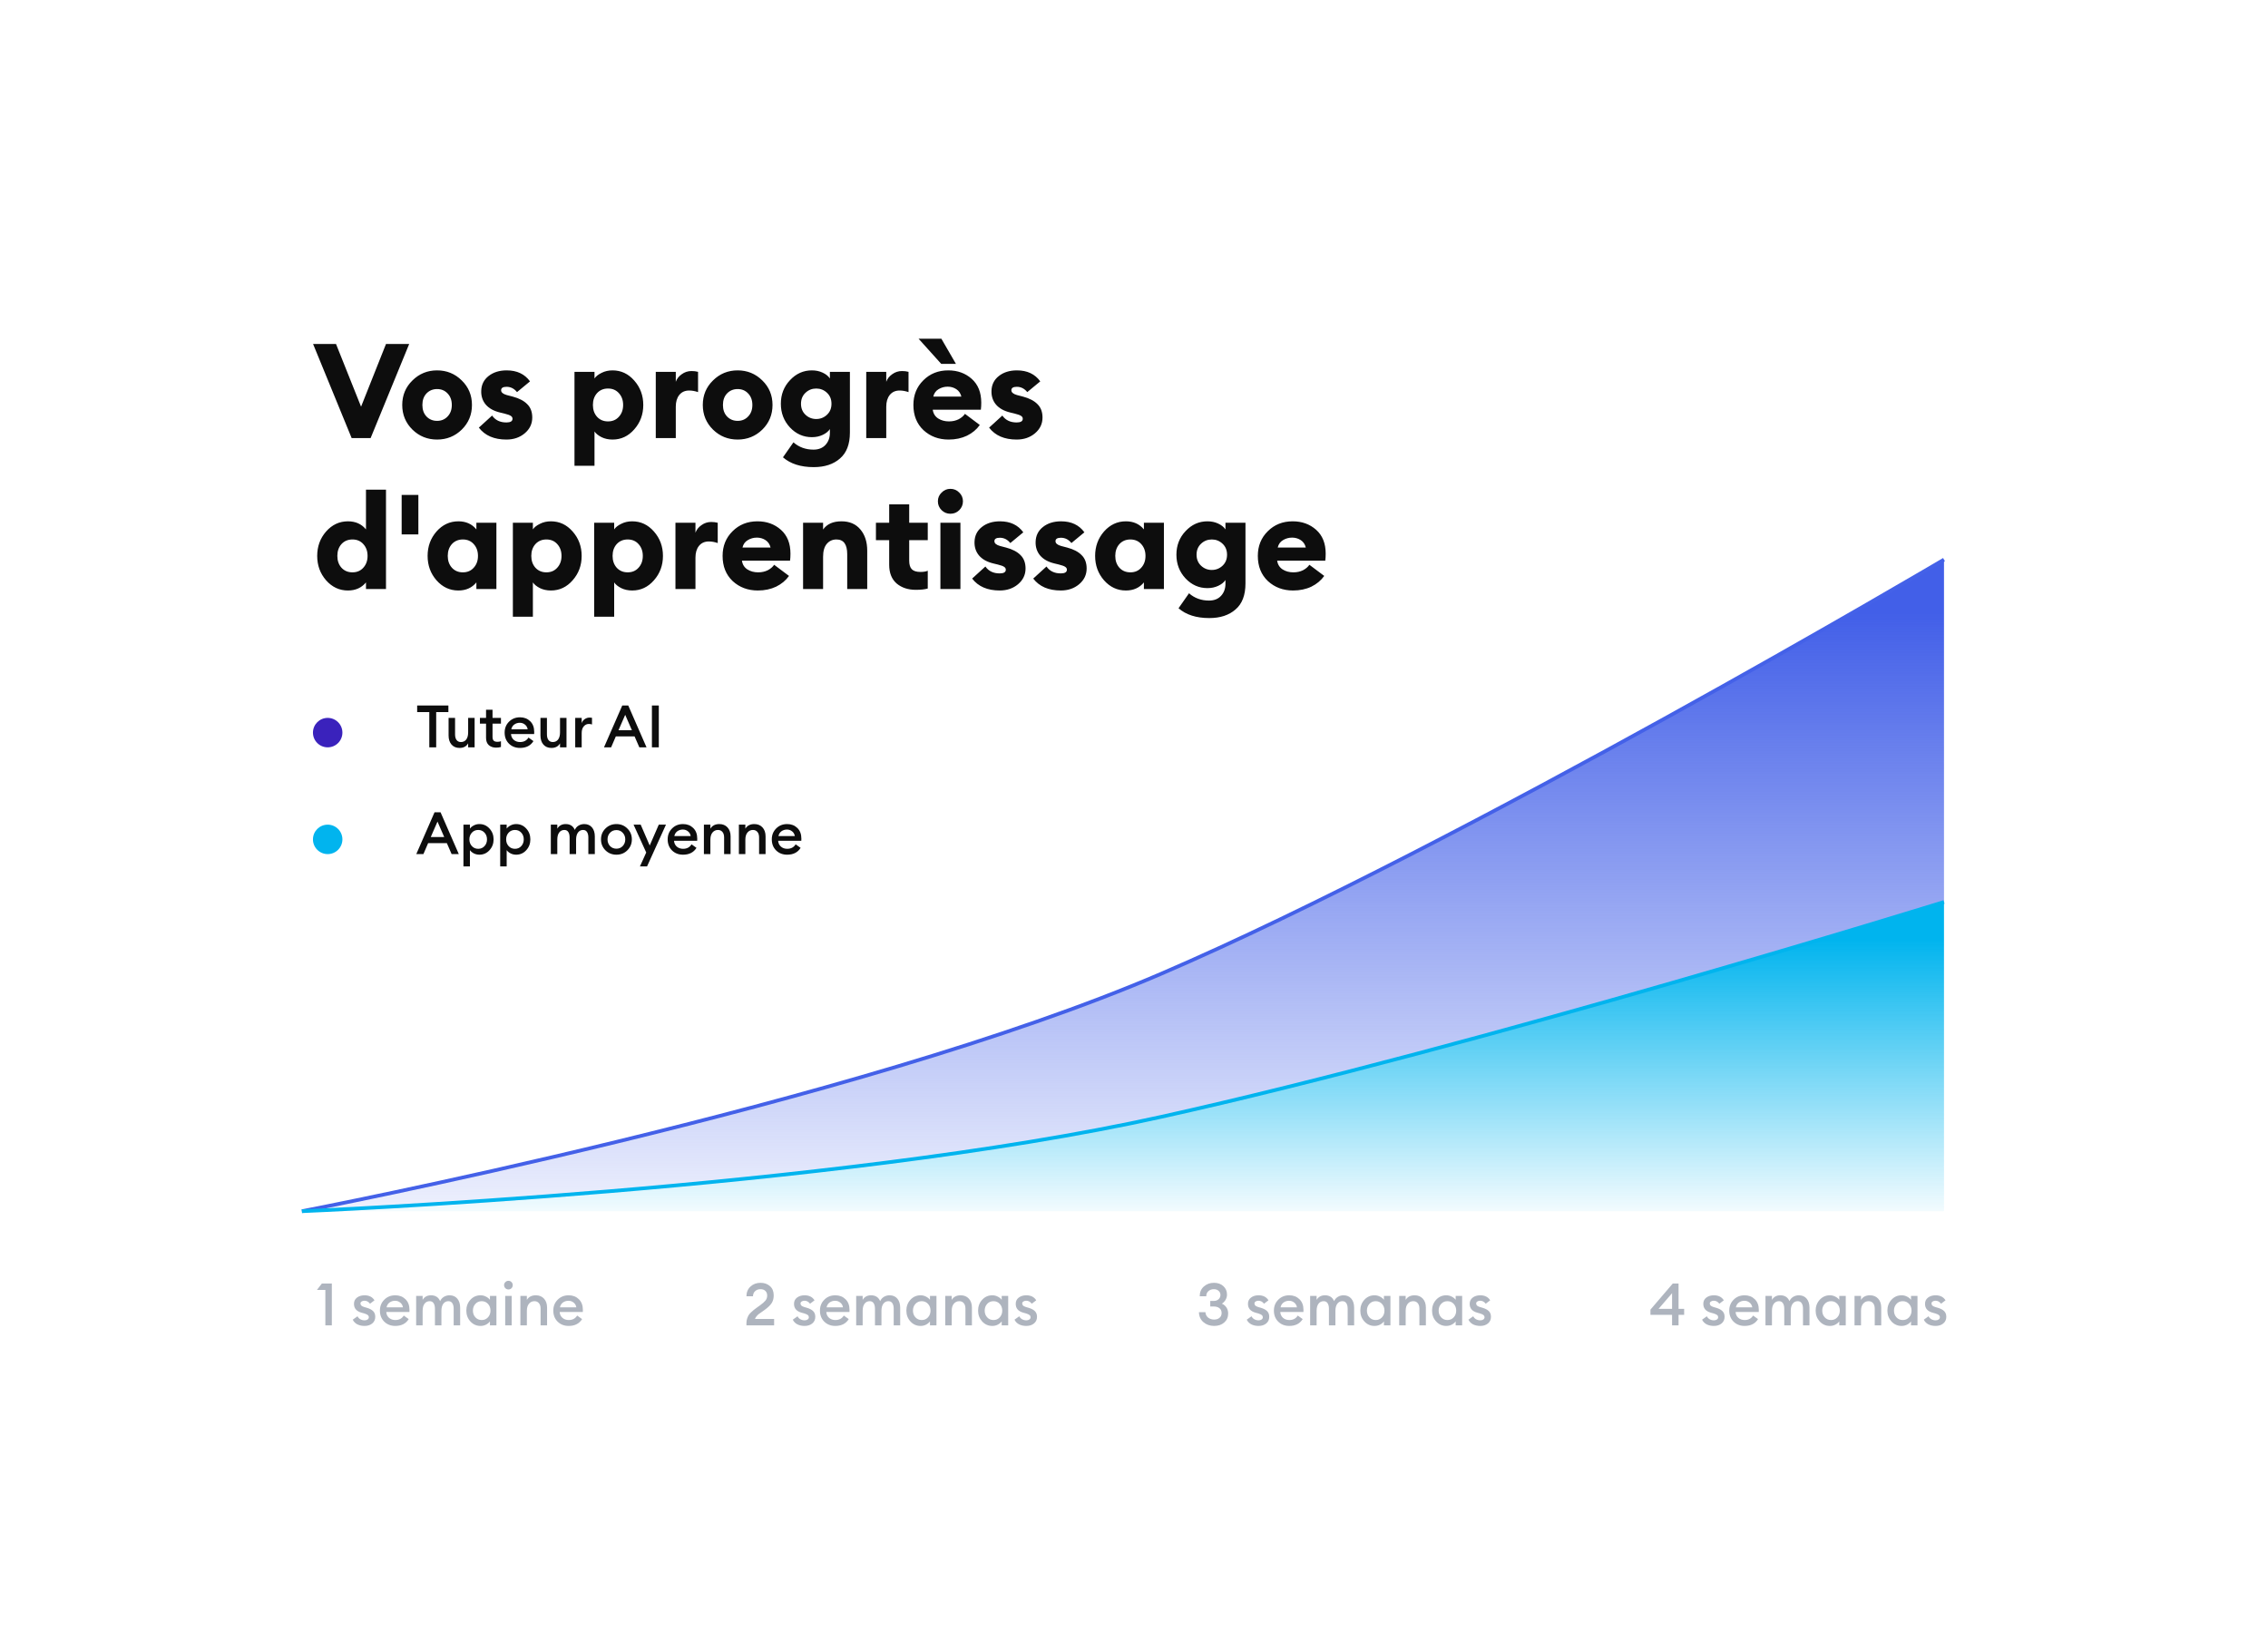 <?xml version="1.0" encoding="UTF-8"?> <svg xmlns="http://www.w3.org/2000/svg" width="616" height="443" viewBox="0 0 616 443" fill="none"> <g filter="url(#filter0_d_14_505)"> <rect x="50" y="50" width="516" height="343" rx="40" fill="white"></rect> </g> <path d="M95.512 119L85.036 93.44H91.264L98.068 110.468L104.836 93.44H111.136L100.66 119H95.512ZM125.413 116.696C123.565 118.496 121.333 119.396 118.717 119.396C116.101 119.396 113.869 118.496 112.021 116.696C110.173 114.872 109.249 112.64 109.249 110C109.249 107.36 110.173 105.14 112.021 103.34C113.869 101.516 116.101 100.604 118.717 100.604C121.333 100.604 123.565 101.516 125.413 103.34C127.261 105.14 128.185 107.36 128.185 110C128.185 112.64 127.261 114.872 125.413 116.696ZM115.837 113.132C116.605 113.924 117.565 114.32 118.717 114.32C119.869 114.32 120.817 113.924 121.561 113.132C122.329 112.34 122.713 111.296 122.713 110C122.713 108.704 122.329 107.66 121.561 106.868C120.817 106.076 119.869 105.68 118.717 105.68C117.565 105.68 116.605 106.076 115.837 106.868C115.093 107.66 114.721 108.704 114.721 110C114.721 111.296 115.093 112.34 115.837 113.132ZM137.545 119.396C134.209 119.396 131.713 118.316 130.057 116.156L133.657 112.88C134.521 114.128 135.817 114.752 137.545 114.752C138.649 114.752 139.201 114.416 139.201 113.744C139.201 113.432 139.057 113.18 138.769 112.988C138.481 112.772 137.893 112.556 137.005 112.34L135.817 112.052C134.113 111.644 132.817 110.924 131.929 109.892C131.065 108.86 130.657 107.612 130.705 106.148C130.753 104.492 131.413 103.16 132.685 102.152C133.981 101.12 135.625 100.604 137.617 100.604C140.401 100.604 142.513 101.6 143.953 103.592L140.425 106.508C139.657 105.548 138.709 105.068 137.581 105.068C136.597 105.068 136.105 105.38 136.105 106.004C136.105 106.58 136.609 107.012 137.617 107.3L139.273 107.732C141.001 108.188 142.309 108.872 143.197 109.784C144.109 110.672 144.565 111.884 144.565 113.42C144.565 115.124 143.881 116.552 142.513 117.704C141.169 118.832 139.513 119.396 137.545 119.396ZM161.469 126.524H156.033V101H161.469V102.8C161.853 102.224 162.489 101.72 163.377 101.288C164.265 100.832 165.261 100.604 166.365 100.604C168.693 100.604 170.661 101.528 172.269 103.376C173.901 105.224 174.717 107.432 174.717 110C174.717 112.568 173.901 114.776 172.269 116.624C170.661 118.472 168.693 119.396 166.365 119.396C165.261 119.396 164.265 119.18 163.377 118.748C162.489 118.292 161.853 117.776 161.469 117.2V126.524ZM162.153 113.204C162.921 114.044 163.917 114.464 165.141 114.464C166.365 114.464 167.349 114.044 168.093 113.204C168.861 112.364 169.245 111.296 169.245 110C169.245 108.704 168.861 107.636 168.093 106.796C167.349 105.956 166.365 105.536 165.141 105.536C163.917 105.536 162.921 105.956 162.153 106.796C161.409 107.636 161.037 108.704 161.037 110C161.037 111.296 161.409 112.364 162.153 113.204ZM178.111 119V101H183.547V103.7C183.835 102.884 184.375 102.2 185.167 101.648C185.959 101.072 186.847 100.784 187.831 100.784C188.455 100.784 189.043 100.856 189.595 101V106.508C188.755 106.22 187.951 106.076 187.183 106.076C186.031 106.076 185.131 106.484 184.483 107.3C183.859 108.092 183.547 109.148 183.547 110.468V119H178.111ZM207.046 116.696C205.198 118.496 202.966 119.396 200.35 119.396C197.734 119.396 195.502 118.496 193.654 116.696C191.806 114.872 190.882 112.64 190.882 110C190.882 107.36 191.806 105.14 193.654 103.34C195.502 101.516 197.734 100.604 200.35 100.604C202.966 100.604 205.198 101.516 207.046 103.34C208.894 105.14 209.818 107.36 209.818 110C209.818 112.64 208.894 114.872 207.046 116.696ZM197.47 113.132C198.238 113.924 199.198 114.32 200.35 114.32C201.502 114.32 202.45 113.924 203.194 113.132C203.962 112.34 204.346 111.296 204.346 110C204.346 108.704 203.962 107.66 203.194 106.868C202.45 106.076 201.502 105.68 200.35 105.68C199.198 105.68 198.238 106.076 197.47 106.868C196.726 107.66 196.354 108.704 196.354 110C196.354 111.296 196.726 112.34 197.47 113.132ZM218.778 112.664C219.594 113.432 220.566 113.816 221.694 113.816C222.822 113.816 223.794 113.432 224.61 112.664C225.426 111.896 225.834 110.9 225.834 109.676C225.834 108.452 225.426 107.456 224.61 106.688C223.794 105.92 222.822 105.536 221.694 105.536C220.566 105.536 219.594 105.92 218.778 106.688C217.962 107.456 217.554 108.452 217.554 109.676C217.554 110.9 217.962 111.896 218.778 112.664ZM221.01 126.884C217.482 126.884 214.698 125.996 212.658 124.22L215.502 120.152C217.014 121.472 218.826 122.132 220.938 122.132C222.33 122.132 223.422 121.7 224.214 120.836C225.006 119.972 225.402 118.88 225.402 117.56V116.552C224.97 117.2 224.31 117.728 223.422 118.136C222.558 118.544 221.586 118.748 220.506 118.748C218.202 118.748 216.222 117.872 214.566 116.12C212.91 114.344 212.082 112.196 212.082 109.676C212.082 107.156 212.91 105.02 214.566 103.268C216.222 101.492 218.202 100.604 220.506 100.604C221.586 100.604 222.558 100.808 223.422 101.216C224.31 101.624 224.97 102.152 225.402 102.8V101H230.838V117.488C230.838 120.656 229.938 123.008 228.138 124.544C226.362 126.104 223.986 126.884 221.01 126.884ZM235.275 119V101H240.711V103.7C240.999 102.884 241.539 102.2 242.331 101.648C243.123 101.072 244.011 100.784 244.995 100.784C245.619 100.784 246.207 100.856 246.759 101V106.508C245.919 106.22 245.115 106.076 244.347 106.076C243.195 106.076 242.295 106.484 241.647 107.3C241.023 108.092 240.711 109.148 240.711 110.468V119H235.275ZM257.658 119.396C254.946 119.396 252.666 118.544 250.818 116.84C248.994 115.112 248.082 112.832 248.082 110C248.082 107.312 248.982 105.08 250.782 103.304C252.582 101.504 254.838 100.604 257.55 100.604C260.07 100.604 262.194 101.372 263.922 102.908C265.65 104.444 266.514 106.604 266.514 109.388C266.514 110.084 266.478 110.72 266.406 111.296H253.338C253.482 112.328 253.974 113.12 254.814 113.672C255.654 114.2 256.626 114.464 257.73 114.464C258.714 114.464 259.59 114.272 260.358 113.888C261.126 113.48 261.702 112.988 262.086 112.412L266.118 115.436C265.254 116.66 264.09 117.632 262.626 118.352C261.162 119.048 259.506 119.396 257.658 119.396ZM253.482 107.732H261.114C260.898 106.844 260.442 106.172 259.746 105.716C259.05 105.26 258.27 105.032 257.406 105.032C256.494 105.032 255.666 105.26 254.922 105.716C254.178 106.148 253.698 106.82 253.482 107.732ZM255.642 98.84L249.486 92H255.678L259.638 98.84H255.642ZM276.131 119.396C272.795 119.396 270.299 118.316 268.643 116.156L272.243 112.88C273.107 114.128 274.403 114.752 276.131 114.752C277.235 114.752 277.787 114.416 277.787 113.744C277.787 113.432 277.643 113.18 277.355 112.988C277.067 112.772 276.479 112.556 275.591 112.34L274.403 112.052C272.699 111.644 271.403 110.924 270.515 109.892C269.651 108.86 269.243 107.612 269.291 106.148C269.339 104.492 269.999 103.16 271.271 102.152C272.567 101.12 274.211 100.604 276.203 100.604C278.987 100.604 281.099 101.6 282.539 103.592L279.011 106.508C278.243 105.548 277.295 105.068 276.167 105.068C275.183 105.068 274.691 105.38 274.691 106.004C274.691 106.58 275.195 107.012 276.203 107.3L277.859 107.732C279.587 108.188 280.895 108.872 281.783 109.784C282.695 110.672 283.151 111.884 283.151 113.42C283.151 115.124 282.467 116.552 281.099 117.704C279.755 118.832 278.099 119.396 276.131 119.396ZM94.504 160.396C92.176 160.396 90.196 159.472 88.564 157.624C86.956 155.776 86.152 153.568 86.152 151C86.152 148.432 86.956 146.224 88.564 144.376C90.196 142.528 92.176 141.604 94.504 141.604C96.568 141.604 98.2 142.336 99.4 143.8V133H104.836V160H99.4V158.2C98.2 159.664 96.568 160.396 94.504 160.396ZM92.74 154.204C93.508 155.044 94.504 155.464 95.728 155.464C96.952 155.464 97.936 155.044 98.68 154.204C99.448 153.364 99.832 152.296 99.832 151C99.832 149.704 99.448 148.636 98.68 147.796C97.936 146.956 96.952 146.536 95.728 146.536C94.504 146.536 93.508 146.956 92.74 147.796C91.996 148.636 91.624 149.704 91.624 151C91.624 152.296 91.996 153.364 92.74 154.204ZM109.094 145.168V134.44H113.63V145.168H109.094ZM124.492 160.396C122.164 160.396 120.184 159.472 118.552 157.624C116.944 155.776 116.14 153.568 116.14 151C116.14 148.432 116.944 146.224 118.552 144.376C120.184 142.528 122.164 141.604 124.492 141.604C126.556 141.604 128.188 142.336 129.388 143.8V142H134.824V160H129.388V158.2C128.188 159.664 126.556 160.396 124.492 160.396ZM122.728 154.204C123.496 155.044 124.492 155.464 125.716 155.464C126.94 155.464 127.924 155.044 128.668 154.204C129.436 153.364 129.82 152.296 129.82 151C129.82 149.704 129.436 148.636 128.668 147.796C127.924 146.956 126.94 146.536 125.716 146.536C124.492 146.536 123.496 146.956 122.728 147.796C121.984 148.636 121.612 149.704 121.612 151C121.612 152.296 121.984 153.364 122.728 154.204ZM144.734 167.524H139.298V142H144.734V143.8C145.118 143.224 145.754 142.72 146.642 142.288C147.53 141.832 148.526 141.604 149.63 141.604C151.958 141.604 153.926 142.528 155.534 144.376C157.166 146.224 157.982 148.432 157.982 151C157.982 153.568 157.166 155.776 155.534 157.624C153.926 159.472 151.958 160.396 149.63 160.396C148.526 160.396 147.53 160.18 146.642 159.748C145.754 159.292 145.118 158.776 144.734 158.2V167.524ZM145.418 154.204C146.186 155.044 147.182 155.464 148.406 155.464C149.63 155.464 150.614 155.044 151.358 154.204C152.126 153.364 152.51 152.296 152.51 151C152.51 149.704 152.126 148.636 151.358 147.796C150.614 146.956 149.63 146.536 148.406 146.536C147.182 146.536 146.186 146.956 145.418 147.796C144.674 148.636 144.302 149.704 144.302 151C144.302 152.296 144.674 153.364 145.418 154.204ZM166.813 167.524H161.377V142H166.813V143.8C167.197 143.224 167.833 142.72 168.721 142.288C169.609 141.832 170.605 141.604 171.709 141.604C174.037 141.604 176.005 142.528 177.613 144.376C179.245 146.224 180.061 148.432 180.061 151C180.061 153.568 179.245 155.776 177.613 157.624C176.005 159.472 174.037 160.396 171.709 160.396C170.605 160.396 169.609 160.18 168.721 159.748C167.833 159.292 167.197 158.776 166.813 158.2V167.524ZM167.497 154.204C168.265 155.044 169.261 155.464 170.485 155.464C171.709 155.464 172.693 155.044 173.437 154.204C174.205 153.364 174.589 152.296 174.589 151C174.589 149.704 174.205 148.636 173.437 147.796C172.693 146.956 171.709 146.536 170.485 146.536C169.261 146.536 168.265 146.956 167.497 147.796C166.753 148.636 166.381 149.704 166.381 151C166.381 152.296 166.753 153.364 167.497 154.204ZM183.455 160V142H188.891V144.7C189.179 143.884 189.719 143.2 190.511 142.648C191.303 142.072 192.191 141.784 193.175 141.784C193.799 141.784 194.387 141.856 194.939 142V147.508C194.099 147.22 193.295 147.076 192.527 147.076C191.375 147.076 190.475 147.484 189.827 148.3C189.203 149.092 188.891 150.148 188.891 151.468V160H183.455ZM205.837 160.396C203.125 160.396 200.845 159.544 198.997 157.84C197.173 156.112 196.261 153.832 196.261 151C196.261 148.312 197.161 146.08 198.961 144.304C200.761 142.504 203.017 141.604 205.729 141.604C208.249 141.604 210.373 142.372 212.101 143.908C213.829 145.444 214.693 147.604 214.693 150.388C214.693 151.084 214.657 151.72 214.585 152.296H201.517C201.661 153.328 202.153 154.12 202.993 154.672C203.833 155.2 204.805 155.464 205.909 155.464C206.893 155.464 207.769 155.272 208.537 154.888C209.305 154.48 209.881 153.988 210.265 153.412L214.297 156.436C213.433 157.66 212.269 158.632 210.805 159.352C209.341 160.048 207.685 160.396 205.837 160.396ZM201.661 148.732H209.293C209.077 147.844 208.621 147.172 207.925 146.716C207.229 146.26 206.449 146.032 205.585 146.032C204.673 146.032 203.845 146.26 203.101 146.716C202.357 147.148 201.877 147.82 201.661 148.732ZM218.119 160V142H223.555V143.836C224.587 142.348 226.255 141.604 228.559 141.604C230.743 141.604 232.447 142.336 233.671 143.8C234.919 145.264 235.543 147.196 235.543 149.596V160H230.107V150.532C230.107 147.868 229.135 146.536 227.191 146.536C226.111 146.536 225.235 146.932 224.563 147.724C223.891 148.516 223.555 149.692 223.555 151.252V160H218.119ZM248.744 160.216C246.632 160.216 244.892 159.64 243.524 158.488C242.18 157.312 241.508 155.62 241.508 153.412V146.716H237.908V142H241.508V136.996H246.944V142H251.984V146.716H246.944V152.296C246.944 153.376 247.184 154.156 247.664 154.636C248.144 155.116 248.924 155.356 250.004 155.356C250.82 155.356 251.48 155.248 251.984 155.032V159.856C251.192 160.096 250.112 160.216 248.744 160.216ZM258.12 139.552C257.208 139.552 256.416 139.228 255.744 138.58C255.072 137.908 254.736 137.104 254.736 136.168C254.736 135.232 255.072 134.44 255.744 133.792C256.416 133.12 257.208 132.784 258.12 132.784C259.08 132.784 259.884 133.12 260.532 133.792C261.204 134.44 261.54 135.232 261.54 136.168C261.54 137.104 261.204 137.908 260.532 138.58C259.884 139.228 259.08 139.552 258.12 139.552ZM255.42 160V142H260.856V160H255.42ZM271.526 160.396C268.19 160.396 265.694 159.316 264.038 157.156L267.638 153.88C268.502 155.128 269.798 155.752 271.526 155.752C272.63 155.752 273.182 155.416 273.182 154.744C273.182 154.432 273.038 154.18 272.75 153.988C272.462 153.772 271.874 153.556 270.986 153.34L269.798 153.052C268.094 152.644 266.798 151.924 265.91 150.892C265.046 149.86 264.638 148.612 264.686 147.148C264.734 145.492 265.394 144.16 266.666 143.152C267.962 142.12 269.606 141.604 271.598 141.604C274.382 141.604 276.494 142.6 277.934 144.592L274.406 147.508C273.638 146.548 272.69 146.068 271.562 146.068C270.578 146.068 270.086 146.38 270.086 147.004C270.086 147.58 270.59 148.012 271.598 148.3L273.254 148.732C274.982 149.188 276.29 149.872 277.178 150.784C278.09 151.672 278.546 152.884 278.546 154.42C278.546 156.124 277.862 157.552 276.494 158.704C275.15 159.832 273.494 160.396 271.526 160.396ZM288.119 160.396C284.783 160.396 282.287 159.316 280.631 157.156L284.231 153.88C285.095 155.128 286.391 155.752 288.119 155.752C289.223 155.752 289.775 155.416 289.775 154.744C289.775 154.432 289.631 154.18 289.343 153.988C289.055 153.772 288.467 153.556 287.579 153.34L286.391 153.052C284.687 152.644 283.391 151.924 282.503 150.892C281.639 149.86 281.231 148.612 281.279 147.148C281.327 145.492 281.987 144.16 283.259 143.152C284.555 142.12 286.199 141.604 288.191 141.604C290.975 141.604 293.087 142.6 294.527 144.592L290.999 147.508C290.231 146.548 289.283 146.068 288.155 146.068C287.171 146.068 286.679 146.38 286.679 147.004C286.679 147.58 287.183 148.012 288.191 148.3L289.847 148.732C291.575 149.188 292.883 149.872 293.771 150.784C294.683 151.672 295.139 152.884 295.139 154.42C295.139 156.124 294.455 157.552 293.087 158.704C291.743 159.832 290.087 160.396 288.119 160.396ZM305.793 160.396C303.465 160.396 301.485 159.472 299.853 157.624C298.245 155.776 297.441 153.568 297.441 151C297.441 148.432 298.245 146.224 299.853 144.376C301.485 142.528 303.465 141.604 305.793 141.604C307.857 141.604 309.489 142.336 310.689 143.8V142H316.125V160H310.689V158.2C309.489 159.664 307.857 160.396 305.793 160.396ZM304.029 154.204C304.797 155.044 305.793 155.464 307.017 155.464C308.241 155.464 309.225 155.044 309.969 154.204C310.737 153.364 311.121 152.296 311.121 151C311.121 149.704 310.737 148.636 309.969 147.796C309.225 146.956 308.241 146.536 307.017 146.536C305.793 146.536 304.797 146.956 304.029 147.796C303.285 148.636 302.913 149.704 302.913 151C302.913 152.296 303.285 153.364 304.029 154.204ZM326.215 153.664C327.031 154.432 328.003 154.816 329.131 154.816C330.259 154.816 331.231 154.432 332.047 153.664C332.863 152.896 333.271 151.9 333.271 150.676C333.271 149.452 332.863 148.456 332.047 147.688C331.231 146.92 330.259 146.536 329.131 146.536C328.003 146.536 327.031 146.92 326.215 147.688C325.399 148.456 324.991 149.452 324.991 150.676C324.991 151.9 325.399 152.896 326.215 153.664ZM328.447 167.884C324.919 167.884 322.135 166.996 320.095 165.22L322.939 161.152C324.451 162.472 326.263 163.132 328.375 163.132C329.767 163.132 330.859 162.7 331.651 161.836C332.443 160.972 332.839 159.88 332.839 158.56V157.552C332.407 158.2 331.747 158.728 330.859 159.136C329.995 159.544 329.023 159.748 327.943 159.748C325.639 159.748 323.659 158.872 322.003 157.12C320.347 155.344 319.519 153.196 319.519 150.676C319.519 148.156 320.347 146.02 322.003 144.268C323.659 142.492 325.639 141.604 327.943 141.604C329.023 141.604 329.995 141.808 330.859 142.216C331.747 142.624 332.407 143.152 332.839 143.8V142H338.275V158.488C338.275 161.656 337.375 164.008 335.575 165.544C333.799 167.104 331.423 167.884 328.447 167.884ZM351.208 160.396C348.496 160.396 346.216 159.544 344.368 157.84C342.544 156.112 341.632 153.832 341.632 151C341.632 148.312 342.532 146.08 344.332 144.304C346.132 142.504 348.388 141.604 351.1 141.604C353.62 141.604 355.744 142.372 357.472 143.908C359.2 145.444 360.064 147.604 360.064 150.388C360.064 151.084 360.028 151.72 359.956 152.296H346.888C347.032 153.328 347.524 154.12 348.364 154.672C349.204 155.2 350.176 155.464 351.28 155.464C352.264 155.464 353.14 155.272 353.908 154.888C354.676 154.48 355.252 153.988 355.636 153.412L359.668 156.436C358.804 157.66 357.64 158.632 356.176 159.352C354.712 160.048 353.056 160.396 351.208 160.396ZM347.032 148.732H354.664C354.448 147.844 353.992 147.172 353.296 146.716C352.6 146.26 351.82 146.032 350.956 146.032C350.044 146.032 349.216 146.26 348.472 146.716C347.728 147.148 347.248 147.82 347.032 148.732Z" fill="#0D0D0D"></path> <path d="M88.368 360V350.384H86.08L87.424 348.64H90.128V360H88.368ZM99.025 360.16C98.289 360.16 97.638 360.021 97.073 359.744C96.507 359.456 96.086 359.029 95.809 358.464L97.105 357.536C97.265 357.877 97.521 358.149 97.873 358.352C98.225 358.544 98.609 358.64 99.025 358.64C99.356 358.64 99.627 358.565 99.841 358.416C100.065 358.267 100.177 358.059 100.177 357.792C100.177 357.557 100.086 357.365 99.905 357.216C99.734 357.067 99.414 356.917 98.945 356.768L98.241 356.576C96.822 356.192 96.124 355.376 96.145 354.128C96.145 353.435 96.417 352.88 96.961 352.464C97.505 352.048 98.188 351.84 99.009 351.84C100.246 351.84 101.148 352.293 101.713 353.2L100.497 354.128C100.092 353.584 99.585 353.312 98.977 353.312C98.689 353.312 98.438 353.381 98.225 353.52C98.011 353.648 97.905 353.829 97.905 354.064C97.905 354.277 97.974 354.459 98.113 354.608C98.251 354.757 98.502 354.891 98.865 355.008L99.681 355.248C100.428 355.472 100.988 355.776 101.361 356.16C101.734 356.533 101.921 357.04 101.921 357.68C101.921 358.437 101.649 359.04 101.105 359.488C100.561 359.936 99.868 360.16 99.025 360.16ZM107.363 360.16C106.147 360.16 105.144 359.771 104.355 358.992C103.576 358.213 103.187 357.216 103.187 356C103.187 354.816 103.581 353.829 104.371 353.04C105.16 352.24 106.157 351.84 107.363 351.84C108.472 351.84 109.389 352.192 110.115 352.896C110.851 353.6 111.219 354.571 111.219 355.808C111.219 356.021 111.213 356.213 111.203 356.384H104.914C104.957 357.035 105.208 357.563 105.667 357.968C106.125 358.363 106.696 358.56 107.379 358.56C108.403 358.56 109.165 358.155 109.667 357.344L111.01 358.304C110.243 359.541 109.027 360.16 107.363 360.16ZM104.995 355.104H109.443C109.347 354.549 109.096 354.117 108.691 353.808C108.296 353.488 107.832 353.328 107.299 353.328C106.744 353.328 106.248 353.483 105.811 353.792C105.384 354.101 105.112 354.539 104.995 355.104ZM123.22 360V355.504C123.22 354.853 123.097 354.347 122.852 353.984C122.617 353.621 122.265 353.44 121.796 353.44C121.23 353.44 120.777 353.659 120.436 354.096C120.094 354.533 119.913 355.147 119.892 355.936V360H118.132V355.504C118.132 354.853 118.009 354.347 117.764 353.984C117.529 353.621 117.177 353.44 116.708 353.44C116.121 353.44 115.652 353.669 115.3 354.128C114.958 354.587 114.788 355.232 114.788 356.064V360H113.028V352H114.788V353.088C115.278 352.256 116.036 351.84 117.06 351.84C118.265 351.84 119.092 352.368 119.54 353.424C119.764 352.923 120.105 352.533 120.564 352.256C121.033 351.979 121.545 351.84 122.1 351.84C122.996 351.84 123.7 352.144 124.212 352.752C124.724 353.36 124.98 354.181 124.98 355.216V360H123.22ZM130.511 360.16C129.423 360.16 128.506 359.755 127.759 358.944C127.023 358.133 126.655 357.152 126.655 356C126.655 354.848 127.023 353.867 127.759 353.056C128.506 352.245 129.423 351.84 130.511 351.84C131.055 351.84 131.556 351.963 132.015 352.208C132.474 352.443 132.826 352.731 133.071 353.072V352H134.831V360H133.071V358.928C132.826 359.269 132.474 359.563 132.015 359.808C131.556 360.043 131.055 360.16 130.511 360.16ZM129.119 357.824C129.567 358.315 130.138 358.56 130.831 358.56C131.524 358.56 132.095 358.315 132.543 357.824C132.991 357.333 133.215 356.725 133.215 356C133.215 355.275 132.991 354.667 132.543 354.176C132.095 353.685 131.524 353.44 130.831 353.44C130.138 353.44 129.567 353.685 129.119 354.176C128.671 354.667 128.447 355.275 128.447 356C128.447 356.725 128.671 357.333 129.119 357.824ZM138.095 350.256C137.775 350.256 137.498 350.144 137.263 349.92C137.029 349.685 136.911 349.403 136.911 349.072C136.911 348.752 137.029 348.48 137.263 348.256C137.498 348.021 137.775 347.904 138.095 347.904C138.426 347.904 138.703 348.021 138.927 348.256C139.151 348.48 139.263 348.752 139.263 349.072C139.263 349.403 139.151 349.685 138.927 349.92C138.703 350.144 138.426 350.256 138.095 350.256ZM137.215 360V352H138.975V360H137.215ZM141.34 360V352H143.1V353.088C143.602 352.256 144.412 351.84 145.532 351.84C146.46 351.84 147.202 352.144 147.756 352.752C148.311 353.36 148.588 354.171 148.588 355.184V360H146.828V355.472C146.828 354.832 146.679 354.336 146.38 353.984C146.082 353.621 145.676 353.44 145.164 353.44C144.556 353.44 144.06 353.669 143.676 354.128C143.292 354.587 143.1 355.232 143.1 356.064V360H141.34ZM154.456 360.16C153.24 360.16 152.238 359.771 151.448 358.992C150.67 358.213 150.28 357.216 150.28 356C150.28 354.816 150.675 353.829 151.464 353.04C152.254 352.24 153.251 351.84 154.456 351.84C155.566 351.84 156.483 352.192 157.208 352.896C157.944 353.6 158.312 354.571 158.312 355.808C158.312 356.021 158.307 356.213 158.296 356.384H152.008C152.051 357.035 152.302 357.563 152.76 357.968C153.219 358.363 153.79 358.56 154.472 358.56C155.496 358.56 156.259 358.155 156.76 357.344L158.104 358.304C157.336 359.541 156.12 360.16 154.456 360.16ZM152.088 355.104H156.536C156.44 354.549 156.19 354.117 155.784 353.808C155.39 353.488 154.926 353.328 154.392 353.328C153.838 353.328 153.342 353.483 152.904 353.792C152.478 354.101 152.206 354.539 152.088 355.104Z" fill="#AEB4BE"></path> <path d="M210.256 358.272V360H202.736V359.36C202.736 358.955 202.795 358.571 202.912 358.208C203.04 357.835 203.173 357.525 203.312 357.28C203.451 357.035 203.68 356.763 204 356.464C204.32 356.155 204.565 355.936 204.736 355.808C204.907 355.669 205.205 355.445 205.632 355.136C206.069 354.827 206.347 354.629 206.464 354.544C207.136 354.053 207.621 353.621 207.92 353.248C208.219 352.875 208.368 352.427 208.368 351.904C208.368 351.381 208.208 350.965 207.888 350.656C207.568 350.336 207.125 350.176 206.56 350.176C205.973 350.176 205.488 350.352 205.104 350.704C204.72 351.045 204.523 351.515 204.512 352.112H202.736C202.736 351.035 203.099 350.155 203.824 349.472C204.56 348.789 205.477 348.448 206.576 348.448C207.589 348.448 208.437 348.747 209.12 349.344C209.803 349.941 210.144 350.779 210.144 351.856C210.144 352.709 209.947 353.429 209.552 354.016C209.168 354.592 208.528 355.2 207.632 355.84C207.493 355.947 207.237 356.128 206.864 356.384C206.491 356.64 206.213 356.837 206.032 356.976C205.861 357.115 205.675 357.307 205.472 357.552C205.269 357.787 205.131 358.027 205.056 358.272H210.256ZM218.541 360.16C217.805 360.16 217.154 360.021 216.589 359.744C216.023 359.456 215.602 359.029 215.325 358.464L216.621 357.536C216.781 357.877 217.037 358.149 217.389 358.352C217.741 358.544 218.125 358.64 218.541 358.64C218.871 358.64 219.143 358.565 219.357 358.416C219.581 358.267 219.693 358.059 219.693 357.792C219.693 357.557 219.602 357.365 219.421 357.216C219.25 357.067 218.93 356.917 218.461 356.768L217.757 356.576C216.338 356.192 215.639 355.376 215.661 354.128C215.661 353.435 215.933 352.88 216.477 352.464C217.021 352.048 217.703 351.84 218.525 351.84C219.762 351.84 220.663 352.293 221.229 353.2L220.013 354.128C219.607 353.584 219.101 353.312 218.493 353.312C218.205 353.312 217.954 353.381 217.741 353.52C217.527 353.648 217.421 353.829 217.421 354.064C217.421 354.277 217.49 354.459 217.629 354.608C217.767 354.757 218.018 354.891 218.381 355.008L219.197 355.248C219.943 355.472 220.503 355.776 220.877 356.16C221.25 356.533 221.437 357.04 221.437 357.68C221.437 358.437 221.165 359.04 220.621 359.488C220.077 359.936 219.383 360.16 218.541 360.16ZM226.878 360.16C225.662 360.16 224.659 359.771 223.87 358.992C223.091 358.213 222.702 357.216 222.702 356C222.702 354.816 223.097 353.829 223.886 353.04C224.675 352.24 225.673 351.84 226.878 351.84C227.987 351.84 228.905 352.192 229.63 352.896C230.366 353.6 230.734 354.571 230.734 355.808C230.734 356.021 230.729 356.213 230.718 356.384H224.43C224.473 357.035 224.723 357.563 225.182 357.968C225.641 358.363 226.211 358.56 226.894 358.56C227.918 358.56 228.681 358.155 229.182 357.344L230.526 358.304C229.758 359.541 228.542 360.16 226.878 360.16ZM224.51 355.104H228.958C228.862 354.549 228.611 354.117 228.206 353.808C227.811 353.488 227.347 353.328 226.814 353.328C226.259 353.328 225.763 353.483 225.326 353.792C224.899 354.101 224.627 354.539 224.51 355.104ZM242.735 360V355.504C242.735 354.853 242.613 354.347 242.367 353.984C242.133 353.621 241.781 353.44 241.311 353.44C240.746 353.44 240.293 353.659 239.951 354.096C239.61 354.533 239.429 355.147 239.407 355.936V360H237.647V355.504C237.647 354.853 237.525 354.347 237.279 353.984C237.045 353.621 236.693 353.44 236.223 353.44C235.637 353.44 235.167 353.669 234.815 354.128C234.474 354.587 234.303 355.232 234.303 356.064V360H232.543V352H234.303V353.088C234.794 352.256 235.551 351.84 236.575 351.84C237.781 351.84 238.607 352.368 239.055 353.424C239.279 352.923 239.621 352.533 240.079 352.256C240.549 351.979 241.061 351.84 241.615 351.84C242.511 351.84 243.215 352.144 243.727 352.752C244.239 353.36 244.495 354.181 244.495 355.216V360H242.735ZM250.027 360.16C248.939 360.16 248.021 359.755 247.275 358.944C246.539 358.133 246.171 357.152 246.171 356C246.171 354.848 246.539 353.867 247.275 353.056C248.021 352.245 248.939 351.84 250.027 351.84C250.571 351.84 251.072 351.963 251.531 352.208C251.989 352.443 252.341 352.731 252.587 353.072V352H254.347V360H252.587V358.928C252.341 359.269 251.989 359.563 251.531 359.808C251.072 360.043 250.571 360.16 250.027 360.16ZM248.635 357.824C249.083 358.315 249.653 358.56 250.347 358.56C251.04 358.56 251.611 358.315 252.059 357.824C252.507 357.333 252.731 356.725 252.731 356C252.731 355.275 252.507 354.667 252.059 354.176C251.611 353.685 251.04 353.44 250.347 353.44C249.653 353.44 249.083 353.685 248.635 354.176C248.187 354.667 247.963 355.275 247.963 356C247.963 356.725 248.187 357.333 248.635 357.824ZM256.731 360V352H258.491V353.088C258.992 352.256 259.803 351.84 260.923 351.84C261.851 351.84 262.592 352.144 263.147 352.752C263.702 353.36 263.979 354.171 263.979 355.184V360H262.219V355.472C262.219 354.832 262.07 354.336 261.771 353.984C261.472 353.621 261.067 353.44 260.555 353.44C259.947 353.44 259.451 353.669 259.067 354.128C258.683 354.587 258.491 355.232 258.491 356.064V360H256.731ZM269.511 360.16C268.423 360.16 267.506 359.755 266.759 358.944C266.023 358.133 265.655 357.152 265.655 356C265.655 354.848 266.023 353.867 266.759 353.056C267.506 352.245 268.423 351.84 269.511 351.84C270.055 351.84 270.556 351.963 271.015 352.208C271.474 352.443 271.826 352.731 272.071 353.072V352H273.831V360H272.071V358.928C271.826 359.269 271.474 359.563 271.015 359.808C270.556 360.043 270.055 360.16 269.511 360.16ZM268.119 357.824C268.567 358.315 269.138 358.56 269.831 358.56C270.524 358.56 271.095 358.315 271.543 357.824C271.991 357.333 272.215 356.725 272.215 356C272.215 355.275 271.991 354.667 271.543 354.176C271.095 353.685 270.524 353.44 269.831 353.44C269.138 353.44 268.567 353.685 268.119 354.176C267.671 354.667 267.447 355.275 267.447 356C267.447 356.725 267.671 357.333 268.119 357.824ZM278.759 360.16C278.023 360.16 277.373 360.021 276.807 359.744C276.242 359.456 275.821 359.029 275.543 358.464L276.839 357.536C276.999 357.877 277.255 358.149 277.607 358.352C277.959 358.544 278.343 358.64 278.759 358.64C279.09 358.64 279.362 358.565 279.575 358.416C279.799 358.267 279.911 358.059 279.911 357.792C279.911 357.557 279.821 357.365 279.639 357.216C279.469 357.067 279.149 356.917 278.679 356.768L277.975 356.576C276.557 356.192 275.858 355.376 275.879 354.128C275.879 353.435 276.151 352.88 276.695 352.464C277.239 352.048 277.922 351.84 278.743 351.84C279.981 351.84 280.882 352.293 281.447 353.2L280.231 354.128C279.826 353.584 279.319 353.312 278.711 353.312C278.423 353.312 278.173 353.381 277.959 353.52C277.746 353.648 277.639 353.829 277.639 354.064C277.639 354.277 277.709 354.459 277.847 354.608C277.986 354.757 278.237 354.891 278.599 355.008L279.415 355.248C280.162 355.472 280.722 355.776 281.095 356.16C281.469 356.533 281.655 357.04 281.655 357.68C281.655 358.437 281.383 359.04 280.839 359.488C280.295 359.936 279.602 360.16 278.759 360.16Z" fill="#AEB4BE"></path> <path d="M329.768 360.16C328.627 360.16 327.656 359.819 326.856 359.136C326.067 358.453 325.661 357.552 325.64 356.432H327.4C327.443 357.04 327.683 357.525 328.12 357.888C328.568 358.251 329.117 358.432 329.768 358.432C330.355 358.432 330.835 358.277 331.208 357.968C331.592 357.659 331.789 357.232 331.8 356.688C331.8 356.091 331.603 355.643 331.208 355.344C330.824 355.035 330.291 354.88 329.608 354.88H328.712V353.376H329.608C330.173 353.376 330.621 353.227 330.952 352.928C331.293 352.629 331.469 352.24 331.48 351.76C331.48 351.291 331.309 350.912 330.968 350.624C330.627 350.325 330.205 350.176 329.704 350.176C329.107 350.176 328.611 350.352 328.216 350.704C327.821 351.045 327.624 351.515 327.624 352.112H325.848C325.848 351.003 326.221 350.117 326.968 349.456C327.725 348.784 328.637 348.448 329.704 348.448C330.76 348.448 331.613 348.747 332.264 349.344C332.925 349.941 333.256 350.709 333.256 351.648C333.256 352.171 333.123 352.656 332.856 353.104C332.589 353.541 332.259 353.877 331.864 354.112C332.387 354.336 332.803 354.683 333.112 355.152C333.421 355.621 333.576 356.171 333.576 356.8C333.576 357.792 333.219 358.603 332.504 359.232C331.8 359.851 330.888 360.16 329.768 360.16ZM341.837 360.16C341.101 360.16 340.451 360.021 339.885 359.744C339.32 359.456 338.899 359.029 338.621 358.464L339.917 357.536C340.077 357.877 340.333 358.149 340.685 358.352C341.037 358.544 341.421 358.64 341.837 358.64C342.168 358.64 342.44 358.565 342.653 358.416C342.877 358.267 342.989 358.059 342.989 357.792C342.989 357.557 342.899 357.365 342.717 357.216C342.547 357.067 342.227 356.917 341.757 356.768L341.053 356.576C339.635 356.192 338.936 355.376 338.957 354.128C338.957 353.435 339.229 352.88 339.773 352.464C340.317 352.048 341 351.84 341.821 351.84C343.059 351.84 343.96 352.293 344.525 353.2L343.309 354.128C342.904 353.584 342.397 353.312 341.789 353.312C341.501 353.312 341.251 353.381 341.037 353.52C340.824 353.648 340.717 353.829 340.717 354.064C340.717 354.277 340.787 354.459 340.925 354.608C341.064 354.757 341.315 354.891 341.677 355.008L342.493 355.248C343.24 355.472 343.8 355.776 344.173 356.16C344.547 356.533 344.733 357.04 344.733 357.68C344.733 358.437 344.461 359.04 343.917 359.488C343.373 359.936 342.68 360.16 341.837 360.16ZM350.175 360.16C348.959 360.16 347.956 359.771 347.167 358.992C346.388 358.213 345.999 357.216 345.999 356C345.999 354.816 346.394 353.829 347.183 353.04C347.972 352.24 348.97 351.84 350.175 351.84C351.284 351.84 352.202 352.192 352.927 352.896C353.663 353.6 354.031 354.571 354.031 355.808C354.031 356.021 354.026 356.213 354.015 356.384H347.727C347.77 357.035 348.02 357.563 348.479 357.968C348.938 358.363 349.508 358.56 350.191 358.56C351.215 358.56 351.978 358.155 352.479 357.344L353.823 358.304C353.055 359.541 351.839 360.16 350.175 360.16ZM347.807 355.104H352.255C352.159 354.549 351.908 354.117 351.503 353.808C351.108 353.488 350.644 353.328 350.111 353.328C349.556 353.328 349.06 353.483 348.623 353.792C348.196 354.101 347.924 354.539 347.807 355.104ZM366.032 360V355.504C366.032 354.853 365.91 354.347 365.664 353.984C365.43 353.621 365.078 353.44 364.608 353.44C364.043 353.44 363.59 353.659 363.248 354.096C362.907 354.533 362.726 355.147 362.704 355.936V360H360.944V355.504C360.944 354.853 360.822 354.347 360.576 353.984C360.342 353.621 359.99 353.44 359.52 353.44C358.934 353.44 358.464 353.669 358.112 354.128C357.771 354.587 357.6 355.232 357.6 356.064V360H355.84V352H357.6V353.088C358.091 352.256 358.848 351.84 359.872 351.84C361.078 351.84 361.904 352.368 362.352 353.424C362.576 352.923 362.918 352.533 363.376 352.256C363.846 351.979 364.358 351.84 364.912 351.84C365.808 351.84 366.512 352.144 367.024 352.752C367.536 353.36 367.792 354.181 367.792 355.216V360H366.032ZM373.323 360.16C372.235 360.16 371.318 359.755 370.571 358.944C369.835 358.133 369.467 357.152 369.467 356C369.467 354.848 369.835 353.867 370.571 353.056C371.318 352.245 372.235 351.84 373.323 351.84C373.867 351.84 374.369 351.963 374.827 352.208C375.286 352.443 375.638 352.731 375.883 353.072V352H377.643V360H375.883V358.928C375.638 359.269 375.286 359.563 374.827 359.808C374.369 360.043 373.867 360.16 373.323 360.16ZM371.931 357.824C372.379 358.315 372.95 358.56 373.643 358.56C374.337 358.56 374.907 358.315 375.355 357.824C375.803 357.333 376.027 356.725 376.027 356C376.027 355.275 375.803 354.667 375.355 354.176C374.907 353.685 374.337 353.44 373.643 353.44C372.95 353.44 372.379 353.685 371.931 354.176C371.483 354.667 371.259 355.275 371.259 356C371.259 356.725 371.483 357.333 371.931 357.824ZM380.028 360V352H381.788V353.088C382.289 352.256 383.1 351.84 384.22 351.84C385.148 351.84 385.889 352.144 386.444 352.752C386.998 353.36 387.276 354.171 387.276 355.184V360H385.516V355.472C385.516 354.832 385.366 354.336 385.068 353.984C384.769 353.621 384.364 353.44 383.852 353.44C383.244 353.44 382.748 353.669 382.364 354.128C381.98 354.587 381.788 355.232 381.788 356.064V360H380.028ZM392.808 360.16C391.72 360.16 390.802 359.755 390.056 358.944C389.32 358.133 388.952 357.152 388.952 356C388.952 354.848 389.32 353.867 390.056 353.056C390.802 352.245 391.72 351.84 392.808 351.84C393.352 351.84 393.853 351.963 394.312 352.208C394.77 352.443 395.122 352.731 395.368 353.072V352H397.128V360H395.368V358.928C395.122 359.269 394.77 359.563 394.312 359.808C393.853 360.043 393.352 360.16 392.808 360.16ZM391.416 357.824C391.864 358.315 392.434 358.56 393.128 358.56C393.821 358.56 394.392 358.315 394.84 357.824C395.288 357.333 395.512 356.725 395.512 356C395.512 355.275 395.288 354.667 394.84 354.176C394.392 353.685 393.821 353.44 393.128 353.44C392.434 353.44 391.864 353.685 391.416 354.176C390.968 354.667 390.744 355.275 390.744 356C390.744 356.725 390.968 357.333 391.416 357.824ZM402.056 360.16C401.32 360.16 400.669 360.021 400.104 359.744C399.539 359.456 399.117 359.029 398.84 358.464L400.136 357.536C400.296 357.877 400.552 358.149 400.904 358.352C401.256 358.544 401.64 358.64 402.056 358.64C402.387 358.64 402.659 358.565 402.872 358.416C403.096 358.267 403.208 358.059 403.208 357.792C403.208 357.557 403.117 357.365 402.936 357.216C402.765 357.067 402.445 356.917 401.976 356.768L401.272 356.576C399.853 356.192 399.155 355.376 399.176 354.128C399.176 353.435 399.448 352.88 399.992 352.464C400.536 352.048 401.219 351.84 402.04 351.84C403.277 351.84 404.179 352.293 404.744 353.2L403.528 354.128C403.123 353.584 402.616 353.312 402.008 353.312C401.72 353.312 401.469 353.381 401.256 353.52C401.043 353.648 400.936 353.829 400.936 354.064C400.936 354.277 401.005 354.459 401.144 354.608C401.283 354.757 401.533 354.891 401.896 355.008L402.712 355.248C403.459 355.472 404.019 355.776 404.392 356.16C404.765 356.533 404.952 357.04 404.952 357.68C404.952 358.437 404.68 359.04 404.136 359.488C403.592 359.936 402.899 360.16 402.056 360.16Z" fill="#AEB4BE"></path> <path d="M454.144 360V357.152H448.272V355.728L454.336 348.64H455.904V355.52H457.424V357.152H455.904V360H454.144ZM450.48 355.52H454.144V351.264L450.48 355.52ZM465.509 360.16C464.773 360.16 464.123 360.021 463.557 359.744C462.992 359.456 462.571 359.029 462.293 358.464L463.589 357.536C463.749 357.877 464.005 358.149 464.357 358.352C464.709 358.544 465.093 358.64 465.509 358.64C465.84 358.64 466.112 358.565 466.325 358.416C466.549 358.267 466.661 358.059 466.661 357.792C466.661 357.557 466.571 357.365 466.389 357.216C466.219 357.067 465.899 356.917 465.429 356.768L464.725 356.576C463.307 356.192 462.608 355.376 462.629 354.128C462.629 353.435 462.901 352.88 463.445 352.464C463.989 352.048 464.672 351.84 465.493 351.84C466.731 351.84 467.632 352.293 468.197 353.2L466.981 354.128C466.576 353.584 466.069 353.312 465.461 353.312C465.173 353.312 464.923 353.381 464.709 353.52C464.496 353.648 464.389 353.829 464.389 354.064C464.389 354.277 464.459 354.459 464.597 354.608C464.736 354.757 464.987 354.891 465.349 355.008L466.165 355.248C466.912 355.472 467.472 355.776 467.845 356.16C468.219 356.533 468.405 357.04 468.405 357.68C468.405 358.437 468.133 359.04 467.589 359.488C467.045 359.936 466.352 360.16 465.509 360.16ZM473.847 360.16C472.631 360.16 471.628 359.771 470.839 358.992C470.06 358.213 469.671 357.216 469.671 356C469.671 354.816 470.066 353.829 470.855 353.04C471.644 352.24 472.642 351.84 473.847 351.84C474.956 351.84 475.874 352.192 476.599 352.896C477.335 353.6 477.703 354.571 477.703 355.808C477.703 356.021 477.698 356.213 477.687 356.384H471.399C471.442 357.035 471.692 357.563 472.151 357.968C472.61 358.363 473.18 358.56 473.863 358.56C474.887 358.56 475.65 358.155 476.151 357.344L477.495 358.304C476.727 359.541 475.511 360.16 473.847 360.16ZM471.479 355.104H475.927C475.831 354.549 475.58 354.117 475.175 353.808C474.78 353.488 474.316 353.328 473.783 353.328C473.228 353.328 472.732 353.483 472.295 353.792C471.868 354.101 471.596 354.539 471.479 355.104ZM489.704 360V355.504C489.704 354.853 489.581 354.347 489.336 353.984C489.101 353.621 488.749 353.44 488.28 353.44C487.715 353.44 487.261 353.659 486.92 354.096C486.579 354.533 486.397 355.147 486.376 355.936V360H484.616V355.504C484.616 354.853 484.493 354.347 484.248 353.984C484.013 353.621 483.661 353.44 483.192 353.44C482.605 353.44 482.136 353.669 481.784 354.128C481.443 354.587 481.272 355.232 481.272 356.064V360H479.512V352H481.272V353.088C481.763 352.256 482.52 351.84 483.544 351.84C484.749 351.84 485.576 352.368 486.024 353.424C486.248 352.923 486.589 352.533 487.048 352.256C487.517 351.979 488.029 351.84 488.584 351.84C489.48 351.84 490.184 352.144 490.696 352.752C491.208 353.36 491.464 354.181 491.464 355.216V360H489.704ZM496.995 360.16C495.907 360.16 494.99 359.755 494.243 358.944C493.507 358.133 493.139 357.152 493.139 356C493.139 354.848 493.507 353.867 494.243 353.056C494.99 352.245 495.907 351.84 496.995 351.84C497.539 351.84 498.041 351.963 498.499 352.208C498.958 352.443 499.31 352.731 499.555 353.072V352H501.315V360H499.555V358.928C499.31 359.269 498.958 359.563 498.499 359.808C498.041 360.043 497.539 360.16 496.995 360.16ZM495.603 357.824C496.051 358.315 496.622 358.56 497.315 358.56C498.009 358.56 498.579 358.315 499.027 357.824C499.475 357.333 499.699 356.725 499.699 356C499.699 355.275 499.475 354.667 499.027 354.176C498.579 353.685 498.009 353.44 497.315 353.44C496.622 353.44 496.051 353.685 495.603 354.176C495.155 354.667 494.931 355.275 494.931 356C494.931 356.725 495.155 357.333 495.603 357.824ZM503.7 360V352H505.46V353.088C505.961 352.256 506.772 351.84 507.892 351.84C508.82 351.84 509.561 352.144 510.116 352.752C510.67 353.36 510.948 354.171 510.948 355.184V360H509.188V355.472C509.188 354.832 509.038 354.336 508.74 353.984C508.441 353.621 508.036 353.44 507.524 353.44C506.916 353.44 506.42 353.669 506.036 354.128C505.652 354.587 505.46 355.232 505.46 356.064V360H503.7ZM516.48 360.16C515.392 360.16 514.474 359.755 513.728 358.944C512.992 358.133 512.624 357.152 512.624 356C512.624 354.848 512.992 353.867 513.728 353.056C514.474 352.245 515.392 351.84 516.48 351.84C517.024 351.84 517.525 351.963 517.984 352.208C518.442 352.443 518.794 352.731 519.04 353.072V352H520.8V360H519.04V358.928C518.794 359.269 518.442 359.563 517.984 359.808C517.525 360.043 517.024 360.16 516.48 360.16ZM515.088 357.824C515.536 358.315 516.106 358.56 516.8 358.56C517.493 358.56 518.064 358.315 518.512 357.824C518.96 357.333 519.184 356.725 519.184 356C519.184 355.275 518.96 354.667 518.512 354.176C518.064 353.685 517.493 353.44 516.8 353.44C516.106 353.44 515.536 353.685 515.088 354.176C514.64 354.667 514.416 355.275 514.416 356C514.416 356.725 514.64 357.333 515.088 357.824ZM525.728 360.16C524.992 360.16 524.341 360.021 523.776 359.744C523.211 359.456 522.789 359.029 522.512 358.464L523.808 357.536C523.968 357.877 524.224 358.149 524.576 358.352C524.928 358.544 525.312 358.64 525.728 358.64C526.059 358.64 526.331 358.565 526.544 358.416C526.768 358.267 526.88 358.059 526.88 357.792C526.88 357.557 526.789 357.365 526.608 357.216C526.437 357.067 526.117 356.917 525.648 356.768L524.944 356.576C523.525 356.192 522.827 355.376 522.848 354.128C522.848 353.435 523.12 352.88 523.664 352.464C524.208 352.048 524.891 351.84 525.712 351.84C526.949 351.84 527.851 352.293 528.416 353.2L527.2 354.128C526.795 353.584 526.288 353.312 525.68 353.312C525.392 353.312 525.141 353.381 524.928 353.52C524.715 353.648 524.608 353.829 524.608 354.064C524.608 354.277 524.677 354.459 524.816 354.608C524.955 354.757 525.205 354.891 525.568 355.008L526.384 355.248C527.131 355.472 527.691 355.776 528.064 356.16C528.437 356.533 528.624 357.04 528.624 357.68C528.624 358.437 528.352 359.04 527.808 359.488C527.264 359.936 526.571 360.16 525.728 360.16Z" fill="#AEB4BE"></path> <circle cx="89" cy="199" r="4" fill="#3A22BC"></circle> <path d="M116.6 203V193.432H113.304V191.64H121.784V193.432H118.472V203H116.6ZM124.814 203.16C123.896 203.16 123.171 202.856 122.638 202.248C122.104 201.629 121.838 200.808 121.838 199.784V195H123.598V199.496C123.598 200.136 123.736 200.643 124.014 201.016C124.291 201.379 124.686 201.56 125.198 201.56C125.795 201.56 126.27 201.336 126.622 200.888C126.974 200.429 127.15 199.779 127.15 198.936V195H128.91V203H127.15V201.912C126.68 202.744 125.902 203.16 124.814 203.16ZM134.75 203.08C133.939 203.08 133.278 202.856 132.766 202.408C132.264 201.949 132.014 201.288 132.014 200.424V196.568H130.35V195H132.014V192.776H133.774V195H136.062V196.568H133.774V200.136C133.774 200.627 133.88 200.979 134.094 201.192C134.307 201.395 134.648 201.496 135.118 201.496C135.502 201.496 135.816 201.443 136.062 201.336V202.904C135.678 203.021 135.24 203.08 134.75 203.08ZM141.238 203.16C140.022 203.16 139.019 202.771 138.23 201.992C137.451 201.213 137.062 200.216 137.062 199C137.062 197.816 137.456 196.829 138.246 196.04C139.035 195.24 140.032 194.84 141.238 194.84C142.347 194.84 143.264 195.192 143.99 195.896C144.726 196.6 145.094 197.571 145.094 198.808C145.094 199.021 145.088 199.213 145.078 199.384H138.789C138.832 200.035 139.083 200.563 139.542 200.968C140 201.363 140.571 201.56 141.254 201.56C142.278 201.56 143.04 201.155 143.542 200.344L144.885 201.304C144.118 202.541 142.902 203.16 141.238 203.16ZM138.87 198.104H143.318C143.222 197.549 142.971 197.117 142.566 196.808C142.171 196.488 141.707 196.328 141.174 196.328C140.619 196.328 140.123 196.483 139.686 196.792C139.259 197.101 138.987 197.539 138.87 198.104ZM149.767 203.16C148.849 203.16 148.124 202.856 147.591 202.248C147.057 201.629 146.791 200.808 146.791 199.784V195H148.551V199.496C148.551 200.136 148.689 200.643 148.967 201.016C149.244 201.379 149.639 201.56 150.151 201.56C150.748 201.56 151.223 201.336 151.575 200.888C151.927 200.429 152.103 199.779 152.103 198.936V195H153.863V203H152.103V201.912C151.633 202.744 150.855 203.16 149.767 203.16ZM156.231 203V195H157.991V196.424C158.14 195.976 158.412 195.613 158.807 195.336C159.212 195.059 159.644 194.92 160.103 194.92C160.38 194.92 160.61 194.941 160.791 194.984V196.792C160.535 196.696 160.242 196.648 159.911 196.648C159.378 196.648 158.924 196.867 158.551 197.304C158.178 197.731 157.991 198.328 157.991 199.096V203H156.231ZM164.048 203L169.008 191.64H170.64L175.6 203H173.648L172.352 200.024H167.264L165.984 203H164.048ZM169.808 194.168L167.984 198.36H171.632L169.808 194.168ZM177.064 203V191.64H178.936V203H177.064Z" fill="#0D0D0D"></path> <circle cx="89" cy="228" r="4" fill="#01B4EE"></circle> <path d="M113.064 232L118.024 220.64H119.656L124.616 232H122.664L121.368 229.024H116.28L115 232H113.064ZM118.824 223.168L117 227.36H120.648L118.824 223.168ZM127.632 235.344H125.872V224H127.632V225.072C127.877 224.731 128.229 224.443 128.688 224.208C129.157 223.963 129.664 223.84 130.208 223.84C131.296 223.84 132.208 224.245 132.944 225.056C133.69 225.867 134.064 226.848 134.064 228C134.064 229.152 133.69 230.133 132.944 230.944C132.208 231.755 131.296 232.16 130.208 232.16C129.664 232.16 129.157 232.043 128.688 231.808C128.229 231.563 127.877 231.269 127.632 230.928V235.344ZM129.888 230.56C130.581 230.56 131.152 230.315 131.6 229.824C132.048 229.333 132.272 228.725 132.272 228C132.272 227.275 132.048 226.667 131.6 226.176C131.152 225.685 130.581 225.44 129.888 225.44C129.184 225.44 128.608 225.685 128.16 226.176C127.712 226.667 127.488 227.275 127.488 228C127.488 228.725 127.712 229.333 128.16 229.824C128.608 230.315 129.184 230.56 129.888 230.56ZM137.616 235.344H135.856V224H137.616V225.072C137.861 224.731 138.213 224.443 138.672 224.208C139.141 223.963 139.648 223.84 140.192 223.84C141.28 223.84 142.192 224.245 142.928 225.056C143.675 225.867 144.048 226.848 144.048 228C144.048 229.152 143.675 230.133 142.928 230.944C142.192 231.755 141.28 232.16 140.192 232.16C139.648 232.16 139.141 232.043 138.672 231.808C138.213 231.563 137.861 231.269 137.616 230.928V235.344ZM139.872 230.56C140.565 230.56 141.136 230.315 141.584 229.824C142.032 229.333 142.256 228.725 142.256 228C142.256 227.275 142.032 226.667 141.584 226.176C141.136 225.685 140.565 225.44 139.872 225.44C139.168 225.44 138.592 225.685 138.144 226.176C137.696 226.667 137.472 227.275 137.472 228C137.472 228.725 137.696 229.333 138.144 229.824C138.592 230.315 139.168 230.56 139.872 230.56ZM159.798 232V227.504C159.798 226.853 159.675 226.347 159.43 225.984C159.195 225.621 158.843 225.44 158.374 225.44C157.809 225.44 157.355 225.659 157.014 226.096C156.673 226.533 156.491 227.147 156.47 227.936V232H154.71V227.504C154.71 226.853 154.587 226.347 154.342 225.984C154.107 225.621 153.755 225.44 153.286 225.44C152.699 225.44 152.23 225.669 151.878 226.128C151.537 226.587 151.366 227.232 151.366 228.064V232H149.606V224H151.366V225.088C151.857 224.256 152.614 223.84 153.638 223.84C154.843 223.84 155.67 224.368 156.118 225.424C156.342 224.923 156.683 224.533 157.142 224.256C157.611 223.979 158.123 223.84 158.678 223.84C159.574 223.84 160.278 224.144 160.79 224.752C161.302 225.36 161.558 226.181 161.558 227.216V232H159.798ZM170.401 230.96C169.601 231.76 168.609 232.16 167.425 232.16C166.241 232.16 165.244 231.76 164.433 230.96C163.633 230.149 163.233 229.163 163.233 228C163.233 226.837 163.633 225.856 164.433 225.056C165.244 224.245 166.241 223.84 167.425 223.84C168.609 223.84 169.601 224.245 170.401 225.056C171.212 225.856 171.617 226.837 171.617 228C171.617 229.163 171.212 230.149 170.401 230.96ZM167.425 230.528C168.118 230.528 168.689 230.288 169.137 229.808C169.596 229.317 169.825 228.715 169.825 228C169.825 227.285 169.596 226.688 169.137 226.208C168.689 225.717 168.118 225.472 167.425 225.472C166.721 225.472 166.14 225.717 165.681 226.208C165.233 226.688 165.009 227.285 165.009 228C165.009 228.715 165.233 229.317 165.681 229.808C166.14 230.288 166.721 230.528 167.425 230.528ZM175.744 235.344H173.808L175.52 231.568L172.08 224H174.016L176.464 229.664L178.928 224H180.88L175.744 235.344ZM185.519 232.16C184.303 232.16 183.3 231.771 182.511 230.992C181.732 230.213 181.343 229.216 181.343 228C181.343 226.816 181.737 225.829 182.527 225.04C183.316 224.24 184.313 223.84 185.519 223.84C186.628 223.84 187.545 224.192 188.271 224.896C189.007 225.6 189.375 226.571 189.375 227.808C189.375 228.021 189.369 228.213 189.359 228.384H183.071C183.113 229.035 183.364 229.563 183.823 229.968C184.281 230.363 184.852 230.56 185.535 230.56C186.559 230.56 187.321 230.155 187.823 229.344L189.167 230.304C188.399 231.541 187.183 232.16 185.519 232.16ZM183.151 227.104H187.599C187.503 226.549 187.252 226.117 186.847 225.808C186.452 225.488 185.988 225.328 185.455 225.328C184.9 225.328 184.404 225.483 183.967 225.792C183.54 226.101 183.268 226.539 183.151 227.104ZM191.184 232V224H192.944V225.088C193.445 224.256 194.256 223.84 195.376 223.84C196.304 223.84 197.045 224.144 197.6 224.752C198.155 225.36 198.432 226.171 198.432 227.184V232H196.672V227.472C196.672 226.832 196.523 226.336 196.224 225.984C195.925 225.621 195.52 225.44 195.008 225.44C194.4 225.44 193.904 225.669 193.52 226.128C193.136 226.587 192.944 227.232 192.944 228.064V232H191.184ZM200.684 232V224H202.444V225.088C202.945 224.256 203.756 223.84 204.876 223.84C205.804 223.84 206.545 224.144 207.1 224.752C207.655 225.36 207.932 226.171 207.932 227.184V232H206.172V227.472C206.172 226.832 206.023 226.336 205.724 225.984C205.425 225.621 205.02 225.44 204.508 225.44C203.9 225.44 203.404 225.669 203.02 226.128C202.636 226.587 202.444 227.232 202.444 228.064V232H200.684ZM213.8 232.16C212.584 232.16 211.581 231.771 210.792 230.992C210.013 230.213 209.624 229.216 209.624 228C209.624 226.816 210.019 225.829 210.808 225.04C211.597 224.24 212.595 223.84 213.8 223.84C214.909 223.84 215.827 224.192 216.552 224.896C217.288 225.6 217.656 226.571 217.656 227.808C217.656 228.021 217.651 228.213 217.64 228.384H211.352C211.395 229.035 211.645 229.563 212.104 229.968C212.563 230.363 213.133 230.56 213.816 230.56C214.84 230.56 215.603 230.155 216.104 229.344L217.448 230.304C216.68 231.541 215.464 232.16 213.8 232.16ZM211.432 227.104H215.88C215.784 226.549 215.533 226.117 215.128 225.808C214.733 225.488 214.269 225.328 213.736 225.328C213.181 225.328 212.685 225.483 212.248 225.792C211.821 226.101 211.549 226.539 211.432 227.104Z" fill="#0D0D0D"></path> <path d="M528 152V245.5L419.5 277L366 291L336.5 299L309.5 305L282 310L254 314.5L225 318L196 321L139.5 326L82 329C82 329 232.306 300.205 315.385 264.5C396.824 229.5 528 152 528 152Z" fill="url(#paint0_linear_14_505)"></path> <path d="M82 329C82 329 232.306 300.205 315.385 264.5C396.824 229.5 528 152 528 152" stroke="#4461E8"></path> <path d="M528 329H82C82 329 226.152 323.155 315.385 303.368C401.312 284.314 528 245 528 245V329Z" fill="url(#paint1_linear_14_505)"></path> <path d="M82 329C82 329 226.153 323.155 315.385 303.368C401.312 284.314 528 245 528 245" stroke="#00B4EE"></path> <defs> <filter id="filter0_d_14_505" x="0" y="0" width="616" height="443" filterUnits="userSpaceOnUse" color-interpolation-filters="sRGB"> <feFlood flood-opacity="0" result="BackgroundImageFix"></feFlood> <feColorMatrix in="SourceAlpha" type="matrix" values="0 0 0 0 0 0 0 0 0 0 0 0 0 0 0 0 0 0 127 0" result="hardAlpha"></feColorMatrix> <feOffset></feOffset> <feGaussianBlur stdDeviation="25"></feGaussianBlur> <feComposite in2="hardAlpha" operator="out"></feComposite> <feColorMatrix type="matrix" values="0 0 0 0 0.227 0 0 0 0 0.135 0 0 0 0 0.738 0 0 0 0.1 0"></feColorMatrix> <feBlend mode="normal" in2="BackgroundImageFix" result="effect1_dropShadow_14_505"></feBlend> <feBlend mode="normal" in="SourceGraphic" in2="effect1_dropShadow_14_505" result="shape"></feBlend> </filter> <linearGradient id="paint0_linear_14_505" x1="305" y1="166.5" x2="305" y2="329" gradientUnits="userSpaceOnUse"> <stop stop-color="#425FE8"></stop> <stop offset="1" stop-color="#425FE8" stop-opacity="0.09"></stop> </linearGradient> <linearGradient id="paint1_linear_14_505" x1="305" y1="255" x2="305" y2="329" gradientUnits="userSpaceOnUse"> <stop stop-color="#00B4EE"></stop> <stop offset="1" stop-color="#00B4EE" stop-opacity="0.05"></stop> </linearGradient> </defs> </svg> 